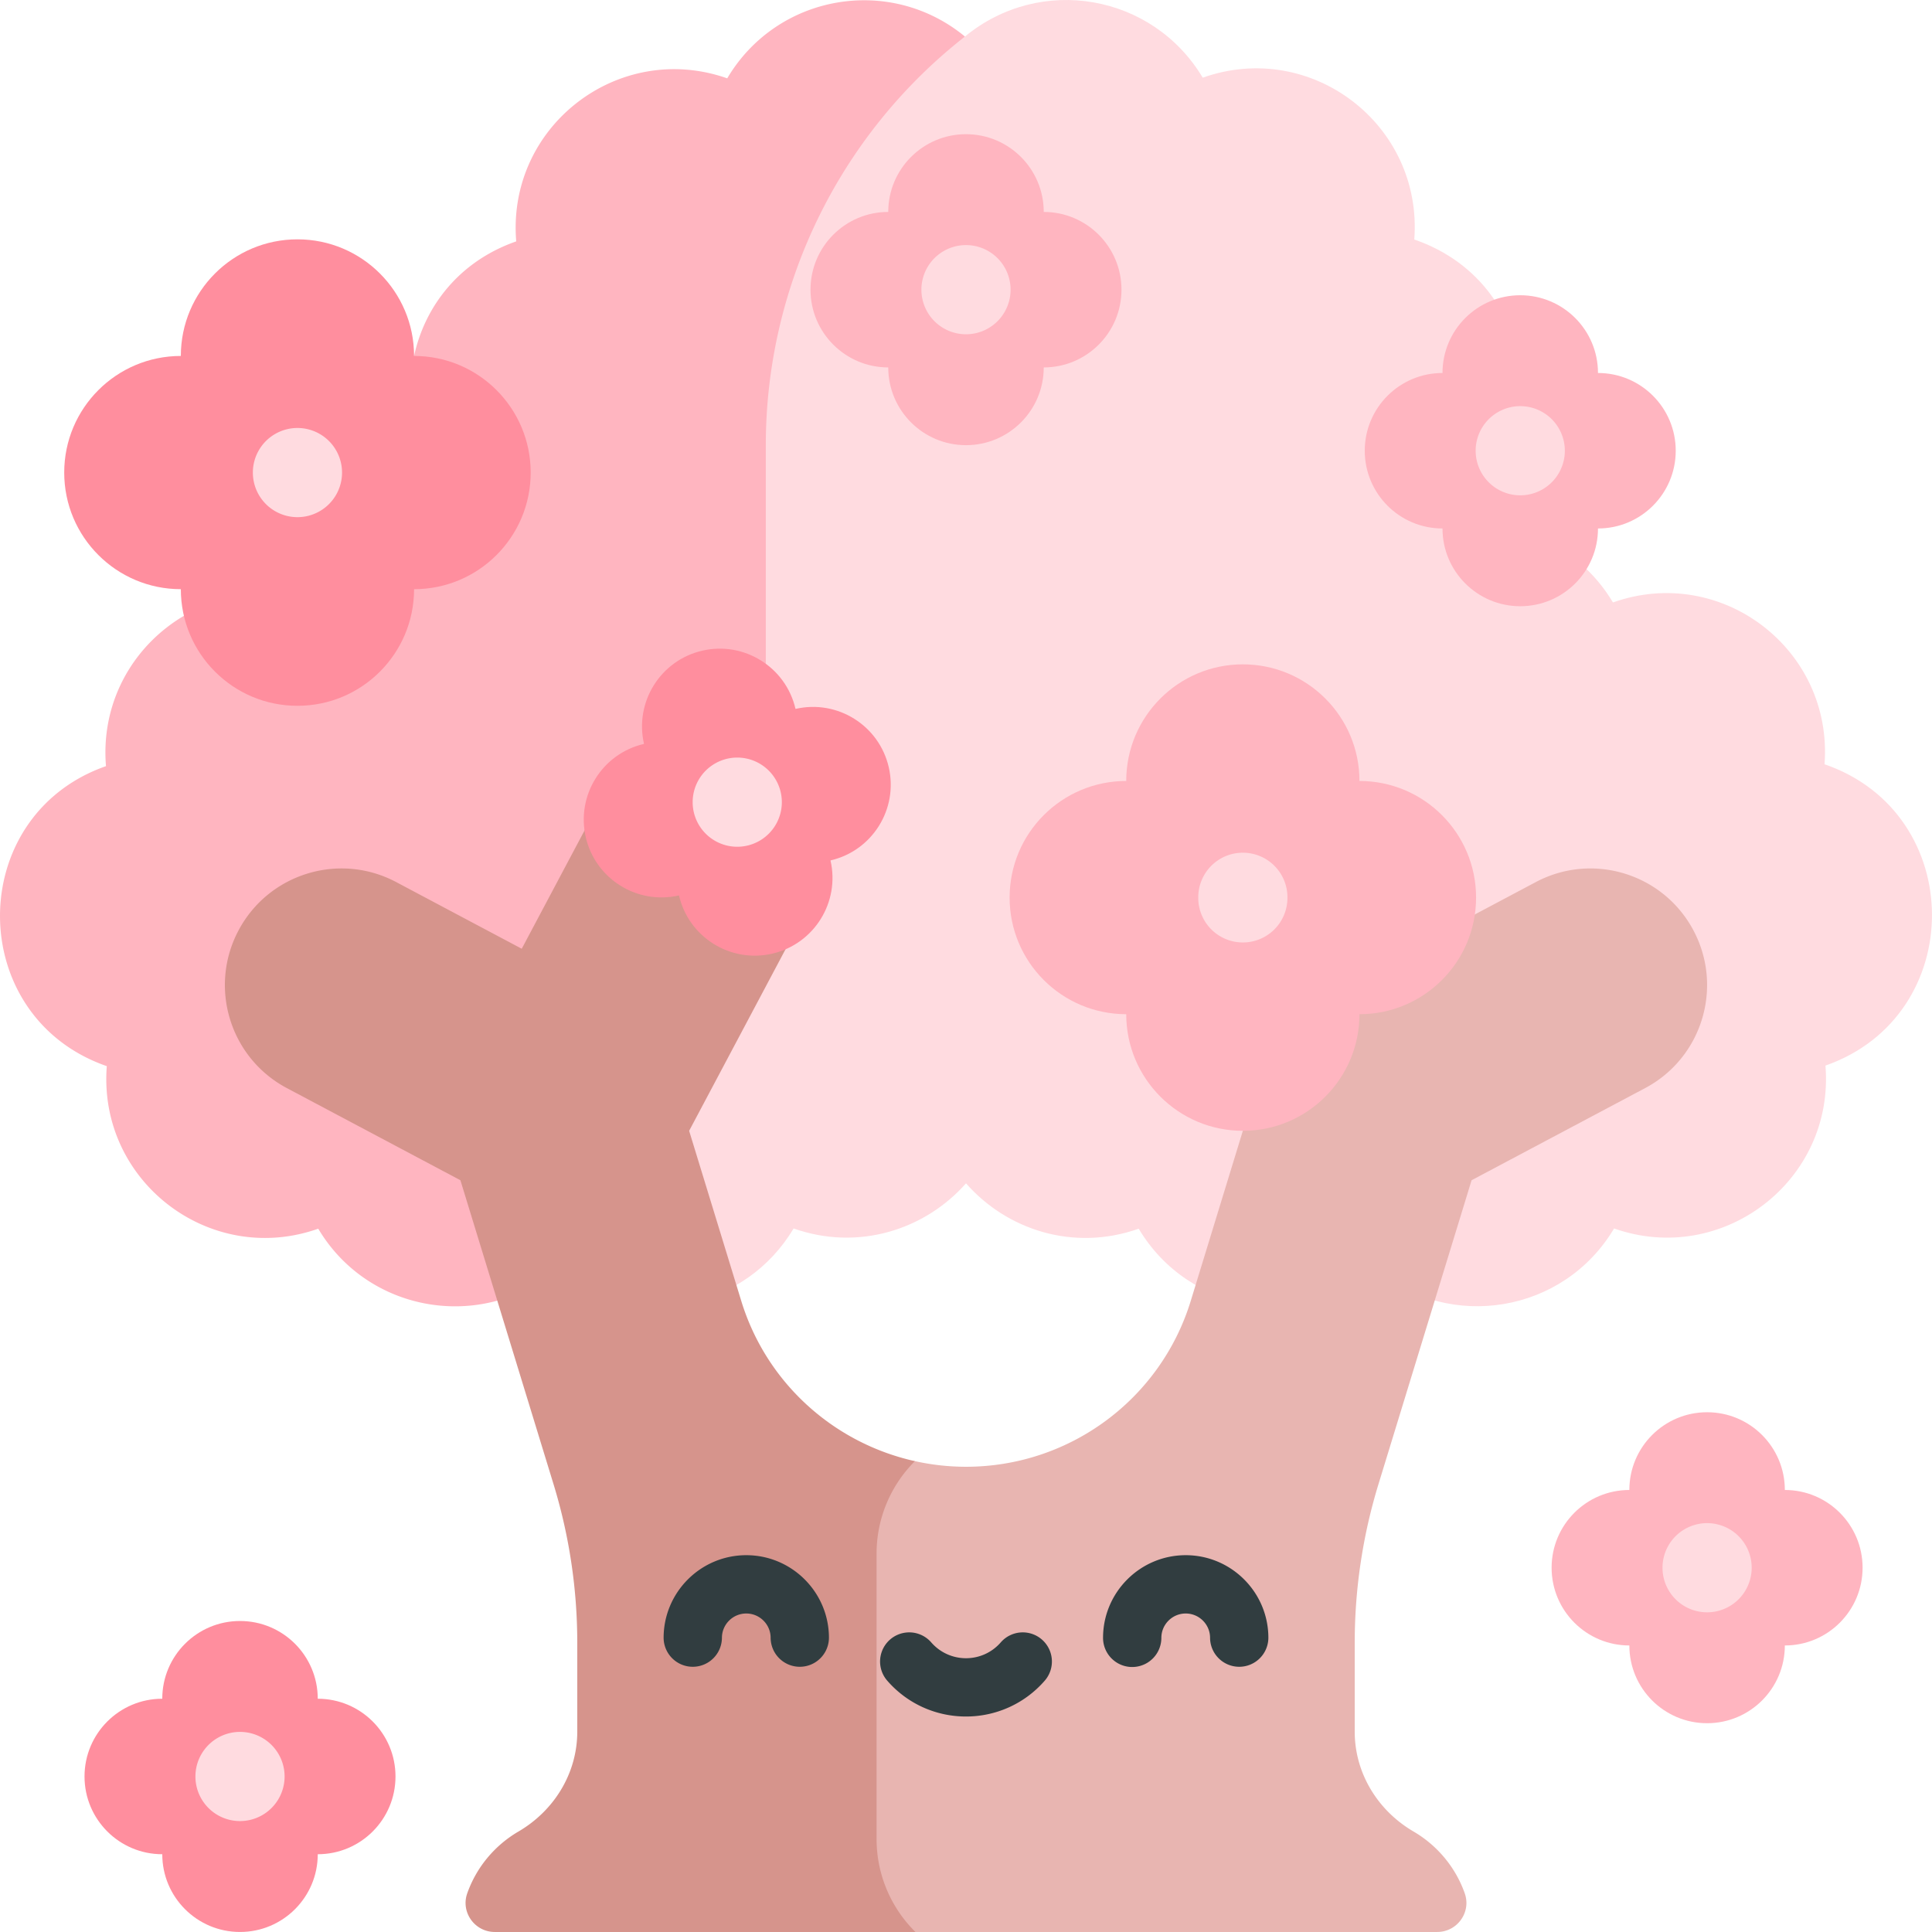 <?xml version="1.0" standalone="no"?><!DOCTYPE svg PUBLIC "-//W3C//DTD SVG 1.1//EN" "http://www.w3.org/Graphics/SVG/1.1/DTD/svg11.dtd"><svg t="1736511379691" class="icon" viewBox="0 0 1024 1024" version="1.1" xmlns="http://www.w3.org/2000/svg" p-id="14709" xmlns:xlink="http://www.w3.org/1999/xlink" width="200" height="200"><path d="M967.037 405.083c4.611-60.822-54.602-106.189-112.133-85.779-19.343-32.36-56.239-46.67-90.349-39.2 60.634-34.223 55.562-128.949-14.955-153.155C754.214 66.126 694.998 20.758 637.469 41.17 610.972-3.16 551.528-13.668 511.44 19.373 384.711 69.219 301.384 191.532 301.384 327.711V678.213c38.927 26.024 93.867 15.49 119.24-27.1 34.466 12.158 69.771 0.542 91.378-23.917 21.557 24.582 56.885 36.302 91.536 24.038 26.657 44.766 86.709 54.395 125.979 21.997 39.054 32.164 99.104 22.991 125.979-22.118 57.314 20.218 117.013-25.256 112.033-86.334 75.504-26.405 75.22-133.703-0.49-159.696z" fill="#FFDBE0" p-id="14710"></path><path d="M511.443 19.373C471.673-13.399 411.927-3.16 385.446 41.52c-57.561-20.226-116.883 25.398-111.837 86.416-30.36 10.621-48.403 34.435-54.145 60.726-7.475 34.225 5.909 72.666 40.191 91.835-34.397-8.023-72.089 6.163-91.643 39.16-57.561-20.227-116.883 25.395-111.837 86.415-75.006 26.245-74.924 132.886 0.433 159.008-4.795 60.932 54.599 106.492 112.061 86.154 26.657 44.766 86.709 54.395 125.979 21.997a83.859 83.859 0 0 0 6.74 4.982l80.976-154.584a206.041 206.041 0 0 0 23.526-95.606v-191.988A275.155 275.155 0 0 1 511.443 19.374z" fill="#FFB5C0" p-id="14711"></path><path d="M897.568 493.135c-16.01-30.149-53.424-41.61-83.578-25.608l-66.527 35.325-35.325-66.529c-16.009-30.152-53.43-41.611-83.577-25.609-30.151 16.011-41.615 53.429-25.608 83.577l55.785 105.067-27.617 90.137C615.115 741.732 566.771 777.416 512 777.416a124.959 124.959 0 0 1-27.06-2.982H423.401v249.553h338.339c10.63 0 18.14-10.477 14.61-20.476-4.89-13.852-14.6-25.435-27.123-32.751-19.023-11.116-31.197-30.97-31.197-52.956v-47.115c0-28.489 4.244-56.818 12.59-84.064l49.351-161.074 91.987-48.837c30.152-16.007 41.615-53.426 25.609-83.577z" fill="#E8B5B1" p-id="14712"></path><path d="M484.937 1023.715a69.132 69.132 0 0 1-20.332-48.949V823.385c0-18.36 7.315-35.97 20.332-48.949-42.793-9.496-78.665-41.22-92.062-84.939l-27.617-90.137 55.785-105.067c16.01-30.15 4.544-67.568-25.608-83.577-30.149-16.002-67.568-4.545-83.577 25.608l-35.324 66.53-66.529-35.324c-30.152-16.011-67.571-4.542-83.576 25.608-16.01 30.15-4.543 67.569 25.608 83.577l91.987 48.837 49.351 161.074a286.925 286.925 0 0 1 12.59 84.064v47.115c0 21.988-12.172 41.841-31.197 52.956-12.523 7.316-22.233 18.9-27.123 32.751-3.529 10.001 3.979 20.476 14.61 20.476h222.955z" fill="#D6948C" p-id="14713"></path><path d="M553.205 112.329c0-22.758-18.449-41.207-41.207-41.207S470.79 89.571 470.79 112.329c-22.759 0-41.207 18.449-41.207 41.207s18.448 41.207 41.207 41.207c0 22.759 18.448 41.207 41.207 41.207s41.207-18.448 41.207-41.207c22.758 0 41.207-18.448 41.207-41.207s-18.449-41.207-41.207-41.207z" fill="#FFB5C0" p-id="14714"></path><path d="M488.365 153.535a23.632 23.632 0 1 0 47.264 0 23.632 23.632 0 1 0-47.264 0z" fill="#FFDBE0" p-id="14715"></path><path d="M720.546 413.928c0-34.135-27.672-61.809-61.809-61.809s-61.809 27.675-61.809 61.809c-34.139 0-61.81 27.675-61.81 61.809s27.672 61.81 61.809 61.81c0 34.136 27.673 61.809 61.809 61.809s61.81-27.674 61.81-61.809c34.138 0 61.809-27.674 61.809-61.809s-27.672-61.809-61.809-61.809z" fill="#FFB5C0" p-id="14716"></path><path d="M635.105 475.738a23.632 23.632 0 1 0 47.263 0 23.632 23.632 0 1 0-47.263 0z" fill="#FFDBE0" p-id="14717"></path><path d="M421.64 375.744c-5.12-22.174-27.246-36-49.419-30.88-22.175 5.12-36 27.246-30.88 49.418-22.176 5.12-36 27.246-30.88 49.419s27.245 36 49.418 30.88c5.12 22.174 27.246 36 49.419 30.88s36-27.245 30.88-49.418c22.176-5.12 36-27.246 30.88-49.419s-27.246-36-49.419-30.88z" fill="#FF8E9E" p-id="14718"></path><path d="M367.126 425.165a23.632 23.632 0 1 0 47.264 0 23.632 23.632 0 1 0-47.264 0z" fill="#FFDBE0" p-id="14719"></path><path d="M863.59 789.72c0-22.759 18.449-41.207 41.207-41.207s41.207 18.448 41.207 41.207c22.759 0 41.207 18.448 41.207 41.207s-18.448 41.207-41.207 41.207c0 22.759-18.448 41.207-41.207 41.207s-41.207-18.448-41.207-41.207c-22.758 0-41.207-18.448-41.207-41.207s18.449-41.207 41.207-41.207z" fill="#FFB5C0" p-id="14720"></path><path d="M881.165 830.926a23.632 23.632 0 1 0 47.264 0 23.632 23.632 0 1 0-47.264 0z" fill="#FFDBE0" p-id="14721"></path><path d="M86.005 900.367c0-22.759 18.448-41.207 41.207-41.207s41.207 18.448 41.207 41.207c22.758 0 41.207 18.448 41.207 41.207s-18.449 41.207-41.207 41.207c0 22.759-18.449 41.207-41.207 41.207S86.005 1005.539 86.005 982.779c-22.759 0-41.207-18.448-41.207-41.207S63.248 900.367 86.005 900.367z" fill="#FF8E9E" p-id="14722"></path><path d="M103.578 941.574a23.632 23.632 0 1 0 47.264 0 23.632 23.632 0 1 0-47.264 0z" fill="#FFDBE0" p-id="14723"></path><path d="M219.466 188.662c0-34.136-27.673-61.809-61.809-61.809s-61.81 27.674-61.81 61.809c-34.138 0-61.809 27.675-61.809 61.809s27.672 61.81 61.809 61.81c0 34.136 27.673 61.809 61.809 61.809s61.81-27.674 61.81-61.809c34.138 0 61.809-27.675 61.809-61.809s-27.672-61.809-61.809-61.809z" fill="#FF8E9E" p-id="14724"></path><path d="M134.024 250.472a23.632 23.632 0 1 0 47.264 0 23.632 23.632 0 1 0-47.264 0z" fill="#FFDBE0" p-id="14725"></path><path d="M846.967 197.693c0-22.759-18.448-41.207-41.207-41.207s-41.207 18.448-41.207 41.207c-22.758 0-41.207 18.448-41.207 41.207s18.449 41.207 41.207 41.207c0 22.758 18.449 41.207 41.207 41.207s41.207-18.449 41.207-41.207c22.759 0 41.207-18.449 41.207-41.207s-18.448-41.207-41.207-41.207z" fill="#FFB5C0" p-id="14726"></path><path d="M782.129 238.899a23.632 23.632 0 1 0 47.264 0 23.632 23.632 0 1 0-47.264 0z" fill="#FFDBE0" p-id="14727"></path><path d="M395.544 824.283c-24.16 0-43.814 19.654-43.814 43.814a15.453 15.453 0 0 0 30.905 0c0-7.119 5.792-12.908 12.909-12.908s12.908 5.79 12.908 12.908a15.453 15.453 0 0 0 30.905 0c0-24.16-19.656-43.814-43.813-43.814z m232.909 0c-24.16 0-43.814 19.654-43.814 43.814a15.453 15.453 0 0 0 30.906 0c0-7.119 5.791-12.908 12.908-12.908s12.908 5.79 12.908 12.908a15.453 15.453 0 0 0 30.905 0c-0.002-24.16-19.656-43.814-43.813-43.814z m-76.219 44.71a15.453 15.453 0 0 0-21.803 1.498c-9.764 11.204-27.11 11.196-36.868 0a15.453 15.453 0 0 0-23.3 20.305c22.084 25.34 61.403 25.311 83.465 0a15.453 15.453 0 0 0-1.496-21.803z" fill="#313D40" p-id="14728"></path></svg>